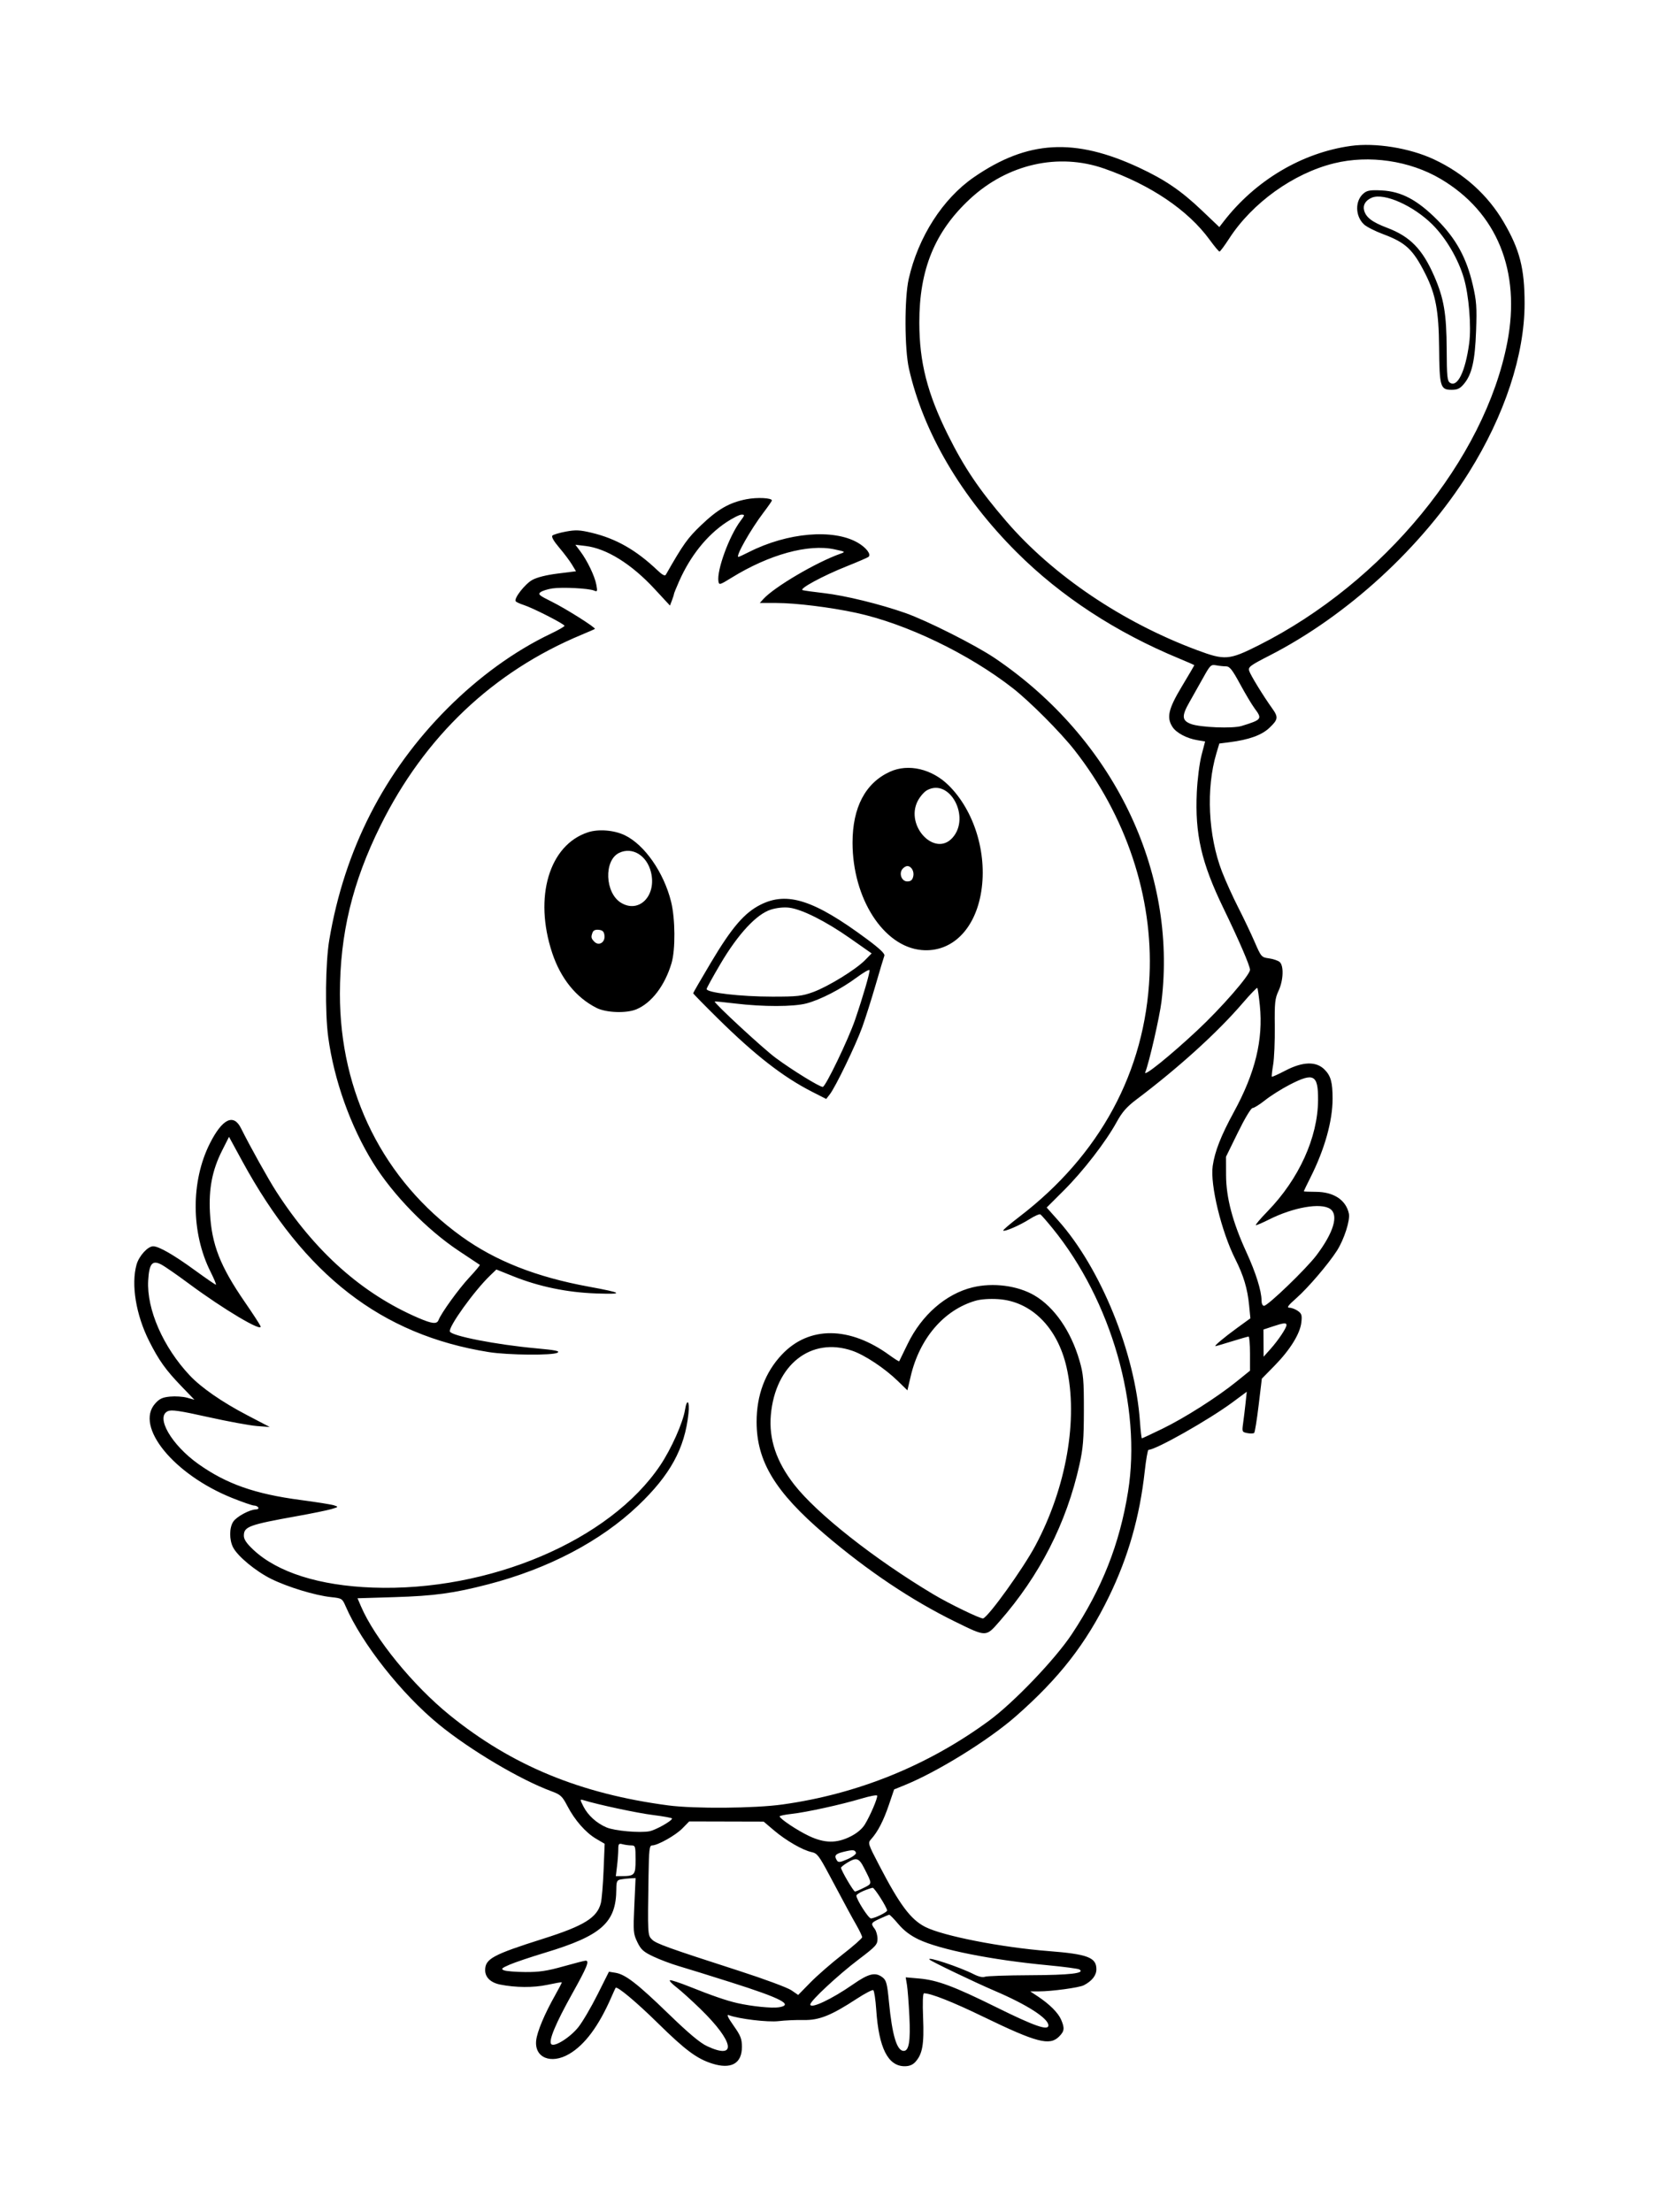 <svg xmlns="http://www.w3.org/2000/svg" width="864" height="1152" viewBox="0 0 864 1152" version="1.1">
	<path d="M 703.472 75.989 C 678.026 79.541, 653.771 93.963, 637.238 115.373 L 635.019 118.245 625.783 109.456 C 615.189 99.375, 606.725 93.604, 593.394 87.375 C 559.685 71.622, 535.164 73.021, 507.198 92.290 C 490.971 103.471, 478.190 123.413, 473.253 145.254 C 470.979 155.314, 471.050 181.681, 473.380 191.986 C 480.869 225.119, 500.564 258.681, 529.450 287.537 C 552.493 310.556, 581.230 329.346, 614.250 342.985 C 618.513 344.746, 622 346.288, 622 346.413 C 622 346.537, 619.075 351.509, 615.500 357.462 C 608.456 369.190, 607.428 373.672, 610.653 378.593 C 612.657 381.652, 618.072 384.523, 623.559 385.436 L 627.617 386.111 625.740 393.306 C 624.701 397.285, 623.611 405.862, 623.300 412.500 C 622.272 434.441, 625.669 449.239, 637.187 473 C 645.203 489.537, 651 502.970, 651 505.008 C 651 507.736, 636.168 524.769, 623.443 536.654 C 609.315 549.849, 595.351 561.091, 596.443 558.390 C 598.440 553.452, 603.926 529.523, 604.901 521.500 C 613.181 453.363, 579.691 384.376, 518.117 342.730 C 508.093 335.950, 482.818 323.204, 471.500 319.222 C 458.272 314.567, 440.030 310.109, 429.099 308.860 C 423.819 308.256, 418.833 307.565, 418.018 307.323 C 415.885 306.692, 428.556 299.829, 441 294.876 C 446.775 292.578, 451.879 290.363, 452.343 289.956 C 453.806 288.669, 451.121 285.154, 446.732 282.610 C 434.027 275.246, 410.134 277.297, 390.046 287.477 C 387.307 288.864, 384.849 290, 384.584 290 C 382.849 290, 390.893 275.775, 397.691 266.826 C 400.061 263.705, 402 260.913, 402 260.621 C 402 259.258, 394.283 258.881, 388.734 259.972 C 379.821 261.726, 373.903 265.117, 365.137 273.491 C 358.067 280.246, 355.835 283.379, 346.791 299.242 C 346.291 300.118, 344.961 299.420, 342.291 296.882 C 331.306 286.440, 320.834 280.476, 308.154 277.441 C 301.984 275.964, 299.835 275.864, 294.733 276.813 C 291.391 277.434, 288.225 278.375, 287.695 278.905 C 287.078 279.522, 288.354 281.777, 291.249 285.184 C 293.733 288.108, 296.712 292.071, 297.868 293.991 L 299.971 297.482 290.494 298.672 C 284.482 299.427, 279.612 300.652, 277.172 302.023 C 273.387 304.151, 267.608 311.556, 268.547 313.076 C 268.811 313.504, 270.709 314.393, 272.764 315.051 C 277.550 316.584, 294 324.983, 294 325.895 C 294 326.275, 290.741 328.142, 286.757 330.043 C 268.053 338.969, 249.463 352.416, 232.973 368.945 C 200.100 401.896, 179.387 442.503, 171.479 489.500 C 169.492 501.306, 169.208 527.237, 170.926 540 C 173.944 562.422, 182.565 586.593, 194.287 605.500 C 204.640 622.199, 222.325 640.359, 239.033 651.447 C 244.790 655.267, 249.675 658.517, 249.890 658.670 C 250.104 658.822, 247.629 661.790, 244.390 665.265 C 238.890 671.166, 229.805 683.739, 228.404 687.388 C 227.532 689.662, 225.068 689.404, 217.816 686.277 C 188.603 673.681, 164.180 651.951, 143.890 620.500 C 139.739 614.066, 130.308 597.147, 125.496 587.500 C 121.629 579.749, 115.804 582.583, 109.334 595.364 C 99.324 615.139, 99.446 641.944, 109.637 662.250 C 111.501 665.962, 112.755 669, 112.424 669 C 112.094 669, 107.251 665.670, 101.662 661.600 C 90.481 653.458, 82.737 649, 79.774 649 C 76.945 649, 72.351 654.074, 71.100 658.579 C 68.218 668.960, 70.817 684.717, 77.655 698.321 C 82.675 708.307, 86.278 713.366, 94.309 721.704 L 101.248 728.907 97.409 727.847 C 95.297 727.264, 91.330 727.002, 88.594 727.265 C 84.606 727.648, 83.061 728.367, 80.809 730.887 C 70.114 742.857, 90.497 767.859, 120.893 780.054 C 126.303 782.224, 131.439 784, 132.306 784 C 133.173 784, 134.160 784.450, 134.500 785 C 134.840 785.550, 134.304 786.010, 133.309 786.022 C 130.066 786.061, 123.196 789.772, 121.460 792.421 C 119.377 795.600, 119.352 801.846, 121.407 805.821 C 123.804 810.456, 133.245 818.256, 141.250 822.214 C 149.824 826.453, 164.099 830.798, 172.351 831.681 C 178.045 832.289, 178.250 832.416, 179.979 836.403 C 188.410 855.844, 209.039 882.012, 228.500 897.951 C 244.684 911.206, 270.787 926.711, 287.044 932.725 C 291.985 934.552, 292.783 935.285, 295.500 940.485 C 299.393 947.937, 305.032 954.348, 310.520 957.565 L 314.906 960.135 314.353 973.817 C 314.050 981.343, 313.406 989.075, 312.922 991 C 311.013 998.603, 304.176 1002.843, 283.037 1009.534 C 256.631 1017.891, 252.667 1020.036, 252.667 1025.962 C 252.667 1029.694, 255.545 1032.456, 260.468 1033.448 C 268.474 1035.061, 277.822 1035.124, 284.932 1033.612 C 289.020 1032.743, 292.460 1032.137, 292.576 1032.266 C 292.693 1032.395, 291.135 1035.425, 289.115 1039 C 283.609 1048.746, 279.765 1057.903, 279.245 1062.516 C 278.229 1071.537, 286.976 1075.134, 296.441 1069.588 C 304.590 1064.812, 311.828 1055.058, 318.395 1040 C 319.475 1037.525, 320.471 1035.344, 320.609 1035.154 C 321.358 1034.118, 331.415 1042.526, 342.686 1053.612 C 356.801 1067.495, 362.863 1072.018, 370.743 1074.544 C 380.718 1077.743, 386.385 1074.630, 386.385 1065.952 C 386.385 1061.706, 385.756 1060.095, 382.042 1054.829 C 379.120 1050.686, 378.288 1048.896, 379.498 1049.361 C 384.614 1051.324, 399.911 1053.163, 405.500 1052.487 C 408.800 1052.088, 414.650 1051.829, 418.500 1051.912 C 426.580 1052.085, 432.837 1049.586, 446.197 1040.850 C 450.431 1038.082, 454.300 1036.067, 454.795 1036.373 C 455.290 1036.679, 455.991 1041.333, 456.353 1046.715 C 457.681 1066.440, 462.453 1075.924, 471.076 1075.978 C 473.529 1075.993, 475.295 1075.294, 476.703 1073.750 C 480.418 1069.675, 481.312 1064.611, 480.753 1050.822 C 480.426 1042.764, 480.597 1038, 481.213 1038 C 484.819 1038, 496.053 1042.440, 512 1050.167 C 539.865 1063.670, 546.642 1065.449, 551.545 1060.545 C 554.362 1057.729, 554.547 1056.210, 552.619 1051.718 C 551.090 1048.153, 546.582 1043.654, 540.518 1039.637 L 536.536 1037 541.044 1037 C 547.715 1037, 562.014 1035.056, 564.412 1033.824 C 568.676 1031.632, 571 1028.688, 571 1025.481 C 571 1019.330, 566.437 1017.601, 546 1016.006 C 521.605 1014.103, 491.168 1008.142, 481.910 1003.453 C 474.307 999.603, 468.604 991.986, 457.890 971.370 C 451.905 959.854, 451.877 959.759, 453.770 957.637 C 457.204 953.788, 460.131 948.112, 462.915 939.906 L 465.654 931.835 471.123 929.612 C 488.309 922.627, 514.843 906.197, 529 893.774 C 551.628 873.919, 565.569 856.023, 577.514 831.500 C 587.534 810.929, 593.564 789.828, 596.162 766.250 C 596.843 760.063, 597.728 755, 598.127 755 C 601.919 755, 629.516 739.395, 641.833 730.286 L 649.310 724.756 648.684 730.628 C 648.339 733.858, 647.766 738.575, 647.411 741.111 C 646.785 745.586, 646.851 745.739, 649.633 746.284 C 651.210 746.593, 652.804 746.543, 653.175 746.173 C 653.546 745.803, 654.594 739.298, 655.505 731.718 L 657.160 717.936 663.830 711.123 C 671.911 702.869, 677.074 694.520, 677.738 688.635 C 678.159 684.894, 677.897 684.041, 675.892 682.637 C 674.607 681.737, 672.643 680.994, 671.527 680.986 C 669.970 680.975, 670.819 679.809, 675.186 675.959 C 681.204 670.654, 691.766 658.300, 696.246 651.326 C 700.003 645.478, 703.245 635.392, 702.483 631.923 C 700.926 624.832, 694.555 620.661, 685.250 620.639 C 681.813 620.631, 679 620.509, 679 620.368 C 679 620.226, 680.601 616.920, 682.557 613.022 C 689.900 598.392, 694 583.752, 694 572.167 C 694 563.545, 693.085 560.239, 689.786 556.940 C 685.428 552.581, 678.496 552.775, 669.414 557.508 C 665.712 559.438, 662.539 560.873, 662.363 560.697 C 662.188 560.521, 662.497 557.705, 663.051 554.438 C 663.605 551.172, 663.988 542.200, 663.902 534.500 C 663.764 522.157, 663.995 519.967, 665.851 516 C 668.403 510.545, 668.691 502.819, 666.413 500.928 C 665.541 500.204, 663.038 499.361, 660.852 499.056 C 656.971 498.513, 656.795 498.311, 653.410 490.500 C 651.503 486.100, 647.648 478.008, 644.843 472.518 C 642.038 467.027, 638.234 458.627, 636.389 453.851 C 629.211 435.263, 628.042 410.541, 633.481 392.342 L 635.023 387.185 640.261 386.517 C 650.503 385.213, 657.087 382.837, 661.137 378.985 C 665.662 374.680, 665.834 373.457, 662.559 368.898 C 657.903 362.415, 651.207 351.489, 650.558 349.315 C 649.974 347.355, 651.058 346.541, 661.075 341.417 C 701.727 320.623, 740.706 284.840, 765.002 246.010 C 783.601 216.286, 794 184.729, 794 158.015 C 794 139.761, 791.474 129.941, 783.100 115.646 C 774.788 101.456, 762.349 90.270, 746.783 82.986 C 734.161 77.080, 716.312 74.196, 703.472 75.989 M 694.807 85.036 C 673.633 90.243, 652.181 105.629, 640.133 124.250 C 637.730 127.963, 635.470 131, 635.108 131 C 634.747 131, 632.449 128.250, 630.002 124.889 C 618.730 109.411, 599.135 96.184, 575 87.762 C 551.139 79.435, 524.700 85.439, 505.118 103.632 C 486.815 120.635, 478.738 140.372, 478.775 168 C 478.802 188.639, 482.941 204.862, 493.699 226.500 C 502.175 243.548, 509.985 255.106, 524.108 271.500 C 548.359 299.652, 584.557 324.084, 623.500 338.584 C 637.926 343.956, 640.110 343.781, 655.536 336.021 C 720.558 303.313, 773.258 239.106, 784.993 178.296 C 792.156 141.179, 779.650 110.517, 750.270 93.166 C 734.158 83.650, 713.035 80.554, 694.807 85.036 M 710.218 100.652 C 705.617 104.438, 705.682 112.474, 710.349 116.858 C 711.665 118.094, 716.131 120.370, 720.273 121.915 C 732.121 126.335, 735.873 129.859, 742.319 142.625 C 747.696 153.273, 749.308 161.915, 749.476 181 C 749.656 201.396, 750.128 203, 755.946 203 C 759.039 203, 760.341 202.384, 762.386 199.953 C 766.552 195.002, 768.173 187.934, 768.738 172.260 C 769.183 159.906, 768.957 156.746, 767.027 148.396 C 763.771 134.302, 758.349 124.382, 748.500 114.495 C 738.131 104.087, 729.813 99.681, 719.554 99.163 C 713.779 98.871, 712.046 99.148, 710.218 100.652 M 714.465 102.929 C 711.236 104.274, 709.713 106.721, 710.400 109.459 C 711.339 113.198, 714.567 115.663, 722.411 118.628 C 734.390 123.158, 740.804 129.746, 746.945 143.827 C 751.980 155.374, 753.338 163.351, 753.424 181.891 C 753.490 196.145, 753.720 198.421, 755.191 199.349 C 759.097 201.813, 763.165 193.408, 765.142 178.790 C 766.325 170.047, 764.993 153.744, 762.367 144.812 C 759.416 134.776, 753.029 123.917, 745.930 116.866 C 736.047 107.052, 720.790 100.293, 714.465 102.929 M 378.160 272.052 C 368.107 278.765, 359.535 289.486, 353.714 302.625 C 352.221 305.994, 351 309.002, 351 309.310 C 351 309.618, 350.531 311.102, 349.959 312.608 L 348.918 315.347 340.832 306.624 C 328.773 293.616, 315.873 285.601, 304.904 284.302 L 299.655 283.681 302.215 287.090 C 305.867 291.952, 309.716 299.967, 310.560 304.467 C 311.220 307.988, 311.119 308.254, 309.392 307.535 C 306.581 306.365, 292.793 305.654, 287.707 306.417 C 285.267 306.783, 282.493 307.650, 281.544 308.344 C 280.023 309.457, 280.716 310.050, 287.401 313.354 C 294.663 316.943, 310.446 326.911, 309.807 327.505 C 309.638 327.662, 306.575 329.006, 303 330.493 C 256.804 349.702, 221.122 383.557, 198.125 430 C 183.521 459.493, 177.052 486.314, 177.022 517.500 C 176.973 569.164, 199.773 614.652, 240.375 643.896 C 258.057 656.632, 279.281 665.004, 306.561 670.006 C 324.529 673.300, 325.381 674.068, 310.500 673.558 C 295.361 673.038, 280.717 670.003, 267.241 664.592 L 258.507 661.085 255.178 664.293 C 246.946 672.225, 233.487 690.962, 234.291 693.373 C 235.054 695.663, 258.457 700.236, 279.027 702.115 C 289.368 703.060, 291.790 703.551, 290.342 704.409 C 287.826 705.899, 264.510 705.687, 254.500 704.082 C 198.599 695.121, 158.548 664.079, 126.120 604.578 L 119.270 592.009 115.614 599.254 C 110.547 609.299, 108.660 618.996, 109.340 631.500 C 110.246 648.165, 114.632 659.361, 127.653 678.253 C 131.730 684.167, 135.339 689.719, 135.673 690.591 C 137.005 694.062, 116.414 681.837, 98.337 668.424 C 92.198 663.869, 85.729 659.394, 83.963 658.481 C 79.278 656.058, 77.677 658.032, 77.179 666.845 C 76.332 681.827, 85.026 701.638, 98.891 716.322 C 104.840 722.623, 115.659 730.123, 128.440 736.806 L 140.500 743.113 133.784 742.597 C 130.090 742.314, 118.678 740.213, 108.424 737.930 C 93.473 734.600, 89.308 733.994, 87.391 734.868 C 80.856 737.845, 89.327 752.457, 103.359 762.410 C 117.953 772.762, 132.765 777.973, 156.500 781.104 C 164.750 782.193, 172.625 783.451, 174 783.901 C 176.394 784.683, 176.330 784.767, 172.500 785.876 C 170.300 786.513, 162.200 788.166, 154.500 789.549 C 129.609 794.020, 127 794.985, 127 799.722 C 127 801.635, 128.403 803.715, 131.920 807.017 C 144.466 818.796, 166.272 825.710, 194.088 826.728 C 254.745 828.947, 317.705 802.150, 343.922 762.956 C 349.618 754.440, 355.652 740.922, 356.734 734.250 C 357.758 727.943, 359.253 729.487, 358.547 736.121 C 356.609 754.300, 349.037 768.124, 332.285 784.066 C 312.822 802.588, 285.564 816.892, 254.231 825.028 C 236.277 829.690, 226.200 831.065, 205.347 831.702 L 186.194 832.287 188.006 836.515 C 195.185 853.261, 215.071 877.649, 234.174 893.134 C 266.547 919.374, 302.207 934.104, 348 940.150 C 361.733 941.963, 392.938 941.711, 407.557 939.669 C 446.751 934.193, 483.256 919.395, 515 896.114 C 527.919 886.639, 549.493 864.100, 558.184 851 C 573.936 827.255, 583.090 804.060, 587.482 776.772 C 594.611 732.465, 578.829 677.345, 548.243 639.728 C 545.214 636.003, 542.329 632.704, 541.832 632.396 C 541.335 632.089, 538.807 633.190, 536.214 634.843 C 531.146 638.074, 523.195 641.529, 522.478 640.811 C 522.236 640.570, 525.968 637.370, 530.769 633.700 C 572.895 601.507, 596.411 557.972, 598.669 508 C 600.522 466.979, 586.514 424.938, 559.531 390.539 C 552.309 381.333, 536.315 365.284, 527.500 358.399 C 504.503 340.436, 472.003 324.793, 445.956 319.150 C 432.527 316.240, 414.404 314, 404.294 314 L 395.690 314 397.556 311.939 C 403.200 305.702, 425.001 292.862, 437.500 288.413 C 440.465 287.357, 440.431 287.330, 434.605 286.071 C 420.986 283.130, 400.560 288.758, 381 300.841 C 374.854 304.638, 374.481 304.742, 374.157 302.753 C 373.221 297.003, 379.752 279.119, 385.661 271.250 C 387.945 268.209, 387.977 268, 386.165 268 C 385.100 268, 381.497 269.823, 378.160 272.052 M 626.729 352.707 C 624.655 356.443, 621.358 362.301, 619.403 365.724 C 615.320 372.874, 615.507 375.250, 620.291 377.020 C 625.133 378.811, 641.990 379.473, 646.602 378.053 C 657.180 374.796, 657.490 374.383, 653.427 368.944 C 652.012 367.050, 648.598 361.337, 645.841 356.250 C 641.769 348.738, 640.397 347, 638.539 347 C 637.280 347, 634.956 346.756, 633.375 346.457 C 630.687 345.949, 630.254 346.356, 626.729 352.707 M 463.500 401.867 C 450.706 407.700, 444 420.403, 444 438.808 C 444 467.854, 460.114 492.931, 479.933 494.728 C 495.627 496.151, 507.980 483.972, 511.066 464.035 C 514.142 444.152, 507.336 422.110, 494.069 408.995 C 485.351 400.377, 473.057 397.511, 463.500 401.867 M 482.756 411.529 C 481.246 412.370, 479.067 414.909, 477.913 417.170 C 471.308 430.118, 486.892 446.519, 496.056 436.263 C 505.646 425.531, 494.575 404.942, 482.756 411.529 M 306.224 433.410 C 285.981 440.010, 277.923 467.197, 287.592 496.268 C 292.016 509.566, 300.051 519.510, 310.710 524.879 C 315.726 527.406, 326.222 527.770, 331.422 525.597 C 339.371 522.276, 346.241 513.259, 349.726 501.573 C 351.818 494.557, 351.697 478.349, 349.486 469.500 C 345.681 454.274, 335.696 439.936, 325.441 434.971 C 319.874 432.277, 311.730 431.615, 306.224 433.410 M 322.420 444.145 C 314.394 448.039, 315.047 465.009, 323.420 470.114 C 332.843 475.860, 342.087 466.359, 339.005 454.096 C 336.815 445.384, 329.238 440.837, 322.420 444.145 M 470.011 452.487 C 468.013 454.894, 469.583 459, 472.500 459 C 474.295 459, 475.133 458.320, 475.593 456.487 C 476.258 453.836, 474.660 451, 472.500 451 C 471.810 451, 470.690 451.669, 470.011 452.487 M 396.184 471.066 C 387.678 475.317, 381.152 482.920, 370.170 501.376 C 365.126 509.851, 361 516.986, 361 517.230 C 361 517.475, 366.738 523.338, 373.750 530.260 C 393.187 549.445, 407.819 560.832, 422.924 568.530 L 430.281 572.279 432.144 569.890 C 435.131 566.059, 445.667 544.260, 449.006 535 C 450.692 530.325, 453.854 520.355, 456.031 512.844 C 458.209 505.333, 460.249 498.515, 460.564 497.694 C 460.963 496.655, 458.169 493.998, 451.394 488.972 C 424.051 468.689, 410.036 464.144, 396.184 471.066 M 401.511 473.658 C 394.076 475.956, 384.417 486.332, 375.250 501.871 C 371.262 508.630, 368 514.554, 368 515.035 C 368 516.938, 385.685 518.984, 402.205 518.992 C 415.179 518.999, 417.676 518.721, 423.434 516.632 C 431.210 513.809, 445.700 504.901, 450.506 499.987 L 453.943 496.474 442.721 488.604 C 430.047 479.714, 417.663 473.494, 411 472.672 C 408.237 472.331, 404.575 472.711, 401.511 473.658 M 308.628 485.528 C 307.697 487.954, 307.840 488.697, 309.569 490.427 C 311.914 492.772, 315.219 490.726, 314.810 487.183 C 314.573 485.131, 313.883 484.428, 311.878 484.196 C 310.169 483.998, 309.037 484.462, 308.628 485.528 M 446 509.141 C 437.959 515.095, 427.261 520.600, 420 522.521 C 413.296 524.295, 397.447 524.322, 383 522.584 C 377.225 521.890, 372.376 521.411, 372.224 521.520 C 371.483 522.053, 397.311 545.957, 403.928 550.860 C 412.554 557.253, 426.744 566, 428.489 566 C 429.927 566, 441.832 541.273, 445.340 531 C 449.500 518.819, 453.197 506.080, 452.836 505.173 C 452.651 504.708, 449.575 506.494, 446 509.141 M 647.111 522.438 C 634.062 537.639, 613.822 555.997, 591.895 572.522 C 586.790 576.369, 584.444 579.040, 581.571 584.278 C 575.919 594.579, 564.169 609.797, 554.124 619.822 L 545.106 628.823 551.194 635.662 C 573.296 660.487, 591.151 704.443, 593.679 740.250 C 594.018 745.063, 594.475 749, 594.693 749 C 594.911 749, 599.682 746.770, 605.295 744.044 C 616.943 738.388, 633.839 727.640, 644.041 719.398 L 651 713.775 651 704.887 C 651 699.999, 650.663 696.007, 650.250 696.015 C 649.837 696.023, 645.900 697.148, 641.500 698.515 C 637.100 699.882, 633.280 701, 633.010 701 C 632.092 701, 637.485 696.472, 644.348 691.481 L 651.195 686.500 650.534 679.716 C 649.688 671.045, 647.650 664.242, 643.327 655.656 C 636.078 641.262, 630.171 616.925, 631.567 607.204 C 632.661 599.580, 635.869 591.399, 642.595 579.077 C 653.730 558.679, 657.929 541.442, 656.117 523.569 C 655.634 518.804, 655.038 514.705, 654.792 514.459 C 654.546 514.213, 651.090 517.803, 647.111 522.438 M 671.575 564.898 C 667.433 567.042, 661.725 570.642, 658.891 572.898 C 656.057 575.154, 653.106 577, 652.334 577 C 651.527 577, 648.280 582.405, 644.714 589.683 L 638.500 602.366 638.528 611.933 C 638.563 623.653, 641.915 636.371, 649.089 652 C 654.018 662.738, 657 672.242, 657 677.210 C 657 678.826, 657.545 680, 658.294 680 C 660.278 680, 680.250 660.768, 685.565 653.738 C 694.547 641.858, 697.276 632.708, 692.777 629.557 C 687.943 626.171, 673.561 628.669, 660.779 635.115 C 657.632 636.702, 654.622 638, 654.090 638 C 653.559 638, 656.263 634.772, 660.100 630.828 C 676.466 614, 686.308 592.359, 686.441 572.905 C 686.532 559.591, 684.228 558.350, 671.575 564.898 M 506.500 670.389 C 492.628 673.771, 479.995 684.780, 472.700 699.844 C 470.395 704.605, 468.415 708.666, 468.301 708.870 C 468.187 709.073, 465.935 707.666, 463.297 705.743 C 442.472 690.564, 421.358 690.412, 407.240 705.340 C 398.492 714.589, 394.020 726.502, 394.039 740.500 C 394.068 761.009, 403.719 776.925, 429.461 798.911 C 451.759 817.955, 474.843 833.419, 497.602 844.557 C 513.852 852.511, 513.379 852.515, 520.549 844.331 C 541.509 820.407, 555.419 793.135, 562.179 762.714 C 564.067 754.214, 564.452 749.479, 564.474 734.500 C 564.497 718.632, 564.227 715.558, 562.197 708.545 C 557.744 693.164, 549.100 680.658, 538.717 674.575 C 529.975 669.453, 517.167 667.789, 506.500 670.389 M 508 677.367 C 491.550 682.179, 478.891 696.963, 474.273 716.758 L 472.579 724.016 467.540 719.116 C 460.752 712.515, 450.383 705.633, 443.855 703.395 C 422.329 696.014, 403.734 710.700, 401.450 736.886 C 400.362 749.348, 404.293 761.079, 413.549 773 C 425.341 788.187, 455.172 811.731, 486 830.182 C 494.396 835.207, 510.937 843.210, 512.038 842.780 C 515.058 841.601, 532.827 816.836, 539.187 804.942 C 555.341 774.730, 561.600 738.978, 555.457 712 C 550.728 691.233, 537.070 677.623, 519.852 676.521 C 515.325 676.231, 510.771 676.556, 508 677.367 M 662.750 690.771 L 658 692.351 658.042 699.426 L 658.083 706.500 661.654 702.500 C 665.706 697.961, 670 691.541, 670 690.020 C 670 688.694, 668.539 688.845, 662.750 690.771 M 448.647 936.597 C 438.076 939.759, 419.918 943.739, 412.250 944.576 C 408.813 944.951, 406.018 945.538, 406.039 945.879 C 406.116 947.113, 415.213 953.186, 421.288 956.060 C 429.392 959.893, 435.630 959.985, 442.868 956.379 C 446.229 954.704, 448.939 952.447, 450.373 950.129 C 453.180 945.589, 457.221 936.123, 456.809 935.052 C 456.639 934.610, 452.966 935.305, 448.647 936.597 M 303.891 940.786 C 306.232 945.375, 310.700 949.417, 315.871 951.622 C 320.044 953.401, 333.124 954.574, 338.193 953.624 C 341.464 953.010, 350 948.203, 350 946.974 C 350 946.655, 345.516 945.835, 340.036 945.151 C 331.856 944.130, 311.418 939.763, 303.685 937.382 C 301.985 936.859, 301.998 937.076, 303.891 940.786 M 355.378 952.129 C 351.820 955.768, 342.493 961, 339.563 961 C 338.222 961, 337.965 963.240, 337.754 976.750 C 337.275 1007.349, 337.296 1007.745, 339.535 1009.981 C 341.704 1012.148, 347.904 1014.380, 385 1026.348 C 397.925 1030.518, 410.118 1035.040, 412.097 1036.397 L 415.693 1038.864 422.097 1032.328 C 425.618 1028.733, 433.113 1022.204, 438.750 1017.820 C 444.387 1013.435, 449 1009.374, 449 1008.796 C 449 1008.217, 447.689 1005.439, 446.088 1002.622 C 443.058 997.294, 441.752 994.881, 431.856 976.318 C 426.532 966.332, 425.553 965.065, 422.697 964.473 C 418.101 963.520, 409.355 958.476, 403.104 953.173 L 397.708 948.596 378.317 948.548 L 358.926 948.500 355.378 952.129 M 321.991 963.133 C 321.987 964.985, 321.699 968.862, 321.352 971.750 L 320.721 977 323.611 976.986 C 330.584 976.953, 331 976.469, 331 968.383 C 331 961.397, 330.879 960.999, 328.750 960.986 C 327.512 960.979, 325.488 960.701, 324.250 960.370 C 322.244 959.832, 321.999 960.132, 321.991 963.133 M 439.250 964.349 C 434.991 965.386, 434.288 966.328, 435.888 968.853 C 436.590 969.961, 437.600 969.828, 441.462 968.120 C 444.081 966.961, 445.999 965.498, 445.776 964.829 C 445.236 963.208, 444.241 963.134, 439.250 964.349 M 441.250 969.989 C 439.462 971.079, 438 972.258, 438 972.608 C 438 973.929, 444.496 985, 445.271 985 C 445.716 985, 447.847 984.099, 450.006 982.997 C 454.315 980.799, 454.315 981.187, 450.020 972.750 C 447.342 967.490, 446.028 967.076, 441.250 969.989 M 323.250 978.706 C 321.303 979.081, 320.997 979.770, 320.976 983.820 C 320.885 1001.207, 313.271 1007.986, 283.870 1016.856 C 276.373 1019.118, 268.048 1021.926, 265.370 1023.096 C 261.168 1024.931, 260.774 1025.335, 262.500 1026.041 C 263.600 1026.491, 268.584 1026.891, 273.577 1026.930 C 280.772 1026.985, 284.868 1026.378, 293.337 1024 C 299.213 1022.350, 304.466 1021, 305.011 1021 C 307.100 1021, 305.738 1024.344, 298.010 1038.187 C 289.326 1053.742, 285.532 1062.887, 287.099 1064.482 C 288.740 1066.152, 296.990 1060.953, 301.251 1055.563 C 303.425 1052.813, 307.889 1045.207, 311.170 1038.661 L 317.136 1026.760 320.540 1027.313 C 325.716 1028.153, 331.931 1032.964, 348.198 1048.724 C 358.647 1058.848, 364.600 1063.837, 368.276 1065.548 C 383.972 1072.856, 382.295 1063.236, 364.918 1046.290 C 360.288 1041.775, 354.573 1036.605, 352.217 1034.801 C 349.862 1032.998, 348.379 1031.374, 348.922 1031.193 C 349.466 1031.011, 354.008 1032.503, 359.017 1034.507 C 370.784 1039.215, 378.401 1041.836, 383.985 1043.099 C 391.557 1044.812, 402.035 1045.869, 405.645 1045.283 C 413.490 1044.010, 406.951 1040.611, 380.555 1032.244 C 369.525 1028.747, 357.350 1024.967, 353.500 1023.843 C 349.650 1022.719, 343.725 1020.489, 340.334 1018.889 C 335.095 1016.415, 333.832 1015.284, 331.934 1011.364 C 329.828 1007.014, 329.738 1005.929, 330.354 992.375 L 331.007 978 328.254 978.136 C 326.739 978.211, 324.488 978.467, 323.250 978.706 M 449.750 984.658 C 447.688 985.514, 446 986.623, 446 987.122 C 446 989.130, 452.283 999, 453.562 999 C 455.433 999, 462 995.805, 462 994.895 C 462 993.360, 455.454 983.041, 454.500 983.071 C 453.950 983.089, 451.813 983.803, 449.750 984.658 M 458.250 999.122 C 453.570 1001.273, 453.395 1001.616, 455.532 1004.441 C 456.339 1005.509, 457 1007.855, 457 1009.655 C 457 1012.626, 456.089 1013.617, 447.111 1020.416 C 436.550 1028.414, 422 1041.963, 422 1043.800 C 422 1046.323, 433.104 1041.112, 444.218 1033.374 C 452.496 1027.610, 455.927 1026.812, 459.705 1029.772 C 461.597 1031.255, 462.060 1033.061, 462.966 1042.500 C 464.634 1059.872, 467.080 1068, 470.640 1068 C 473.393 1068, 474.235 1062.883, 473.602 1050 C 473.263 1043.125, 472.694 1035.741, 472.337 1033.592 L 471.687 1029.684 478.593 1030.288 C 488.205 1031.129, 496.656 1034.277, 519.090 1045.369 C 538.815 1055.122, 546 1057.618, 546 1054.715 C 546 1051.053, 534.908 1043.917, 518 1036.702 C 507.906 1032.394, 485.157 1021.490, 484.138 1020.472 C 482.130 1018.463, 499.694 1024.273, 507.185 1028.094 C 509.585 1029.319, 511.857 1029.845, 512.847 1029.405 C 513.756 1029, 524.400 1028.630, 536.500 1028.580 C 557.368 1028.496, 565.336 1027.562, 562.126 1025.578 C 561.458 1025.165, 554.068 1024.181, 545.705 1023.391 C 516.375 1020.623, 489.526 1015.262, 478.402 1009.953 C 474.104 1007.902, 470.705 1005.323, 467.871 1001.962 C 465.570 999.233, 463.420 997.038, 463.093 997.084 C 462.767 997.131, 460.587 998.048, 458.250 999.122" stroke="none" fill="black" fill-rule="evenodd"/>
</svg>